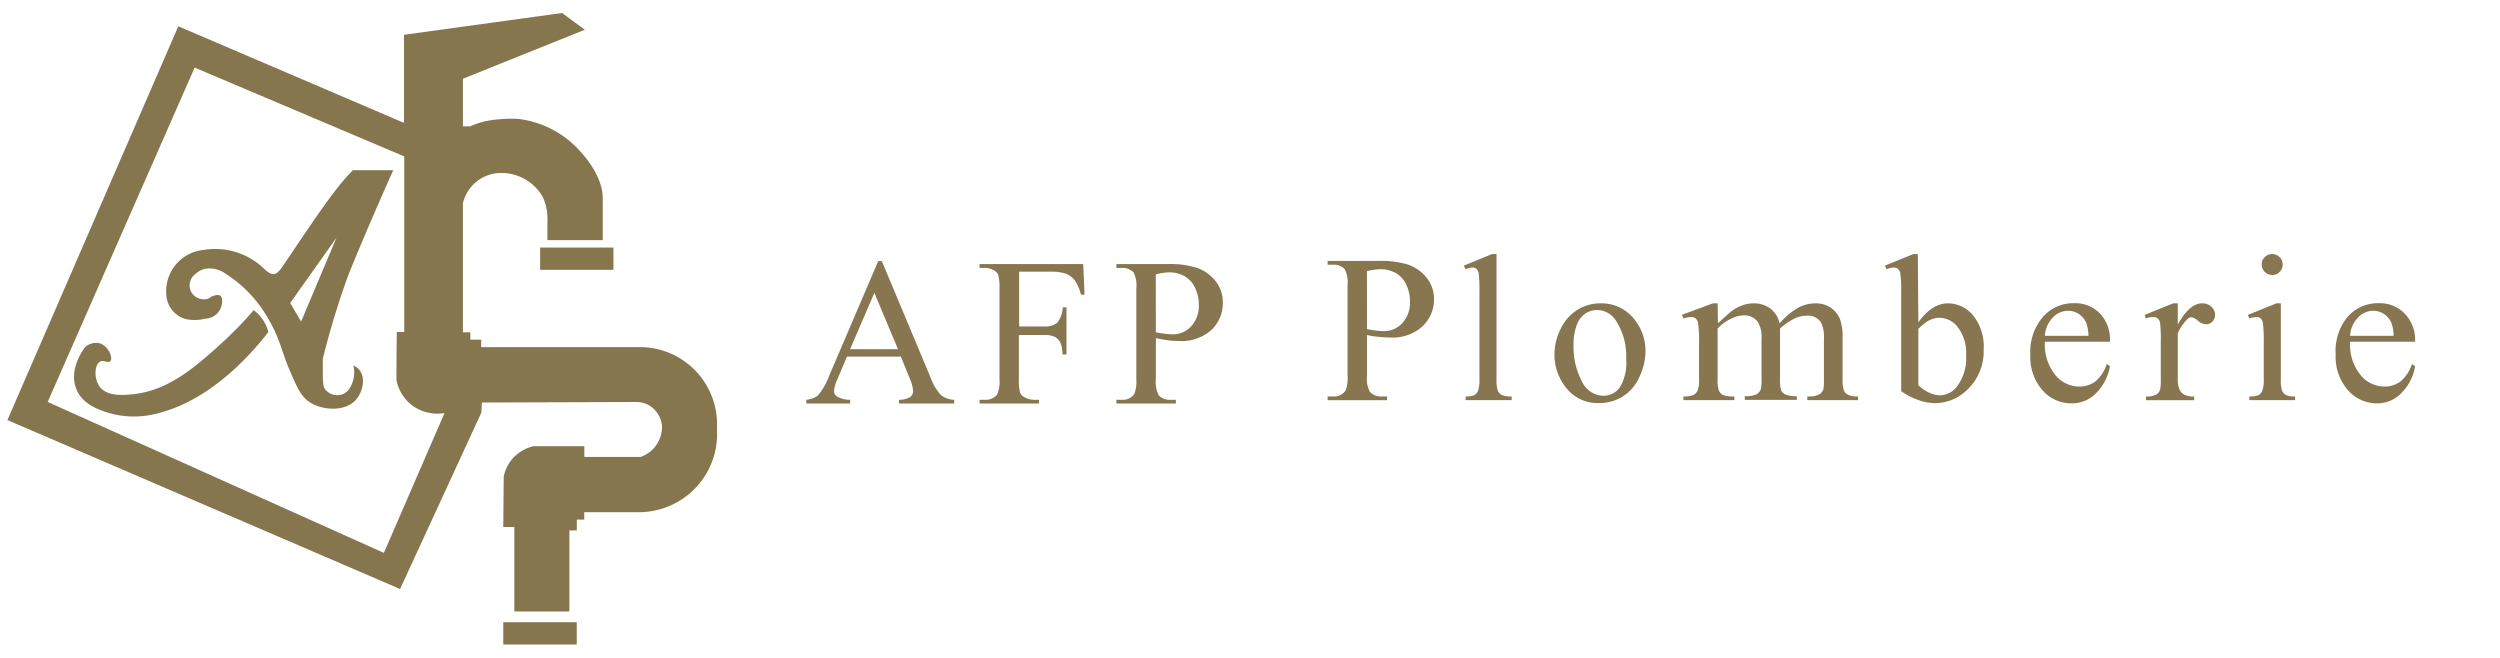 <svg id="Calque_1" data-name="Calque 1" xmlns="http://www.w3.org/2000/svg" viewBox="0 0 336.5 88.5"><defs><style>.cls-1{fill:#87764f;}.cls-2{fill:#86764e;}</style></defs><path class="cls-1" d="M121.26,48H114l-1.27,3a4.76,4.76,0,0,0-.47,1.63.93.93,0,0,0,.41.75,3.56,3.56,0,0,0,1.76.43v.51h-5.9v-.51a3.22,3.22,0,0,0,1.52-.54,8.63,8.63,0,0,0,1.56-2.7l6.6-15.43h.48l6.53,15.59a7.24,7.24,0,0,0,1.43,2.45,3,3,0,0,0,1.79.63v.51H121v-.51a2.82,2.82,0,0,0,1.52-.38,1,1,0,0,0,.39-.77,5.71,5.71,0,0,0-.55-1.93Zm-.39-1-3.18-7.58L114.42,47Z"/><path class="cls-1" d="M137.18,36.57v7.37h3.41a2.44,2.44,0,0,0,1.73-.52,3.47,3.47,0,0,0,.72-2.05h.51v6.34H143a3.73,3.73,0,0,0-.28-1.6,1.8,1.8,0,0,0-.75-.77,3.11,3.11,0,0,0-1.42-.25h-3.41V51a6.22,6.22,0,0,0,.18,1.88,1.18,1.18,0,0,0,.58.59,2.63,2.63,0,0,0,1.27.34h.68v.51h-8v-.51h.66a2,2,0,0,0,1.69-.68,4.26,4.26,0,0,0,.33-2.13V38.86a6.22,6.22,0,0,0-.18-1.88,1.21,1.21,0,0,0-.56-.59,2.6,2.6,0,0,0-1.28-.33h-.66v-.52h13.95l.18,4.13h-.48a5.6,5.6,0,0,0-.84-1.93,2.84,2.84,0,0,0-1.17-.9,6.46,6.46,0,0,0-2.17-.27Z"/><path class="cls-1" d="M155.58,45.52V51a3.94,3.94,0,0,0,.38,2.2,2,2,0,0,0,1.59.61h.72v.51h-8v-.51h.7a1.9,1.9,0,0,0,1.71-.78,4.66,4.66,0,0,0,.27-2V38.86a4,4,0,0,0-.37-2.2,2.06,2.06,0,0,0-1.61-.6h-.7v-.52h6.87a12.34,12.34,0,0,1,4,.52,5.48,5.48,0,0,1,2.45,1.75,4.53,4.53,0,0,1,1,2.92A4.89,4.89,0,0,1,163,44.46a6,6,0,0,1-4.28,1.44,13.13,13.13,0,0,1-1.47-.09C156.74,45.74,156.18,45.64,155.58,45.52Zm0-.79c.49.09.92.16,1.3.2a7.47,7.47,0,0,0,1,.07,3.31,3.31,0,0,0,2.48-1.11,4.06,4.06,0,0,0,1-2.88,5.06,5.06,0,0,0-.5-2.26,3.44,3.44,0,0,0-1.41-1.57,4.18,4.18,0,0,0-2.07-.52,7.91,7.91,0,0,0-1.81.27Z"/><path class="cls-1" d="M184,45.09v5.46a3.82,3.82,0,0,0,.39,2.2,2,2,0,0,0,1.59.61h.72v.51h-8v-.51h.71a1.88,1.88,0,0,0,1.7-.78,4.63,4.63,0,0,0,.27-2V38.43a3.92,3.92,0,0,0-.37-2.19,2,2,0,0,0-1.6-.61h-.71v-.51h6.87a12.38,12.38,0,0,1,4,.51,5.48,5.48,0,0,1,2.45,1.75,4.53,4.53,0,0,1,1,2.92A4.94,4.94,0,0,1,191.38,44a6,6,0,0,1-4.28,1.43,12.82,12.82,0,0,1-1.46-.09C185.11,45.31,184.55,45.22,184,45.09Zm0-.79c.49.09.92.16,1.3.21a9.44,9.44,0,0,0,1,.06,3.31,3.31,0,0,0,2.48-1.11,4.06,4.06,0,0,0,1-2.88,5.06,5.06,0,0,0-.5-2.26,3.44,3.44,0,0,0-1.41-1.57,4.15,4.15,0,0,0-2.07-.51,7.89,7.89,0,0,0-1.81.26Z"/><path class="cls-1" d="M201.43,34.2V51a4.73,4.73,0,0,0,.17,1.57,1.22,1.22,0,0,0,.53.59,3.13,3.13,0,0,0,1.34.2v.5h-6.2v-.5a2.63,2.63,0,0,0,1.18-.18,1.18,1.18,0,0,0,.5-.59,4.65,4.65,0,0,0,.18-1.59V39.5a21.25,21.25,0,0,0-.09-2.63,1.17,1.17,0,0,0-.32-.68.8.8,0,0,0-.54-.18,2.52,2.52,0,0,0-.91.23l-.24-.49,3.78-1.55Z"/><path class="cls-1" d="M215.35,40.83A5.62,5.62,0,0,1,220,43a6.72,6.72,0,0,1,1.48,4.29,8,8,0,0,1-.82,3.44,5.79,5.79,0,0,1-5.43,3.52A5.37,5.37,0,0,1,210.65,52a7.06,7.06,0,0,1-1.42-4.31,7.64,7.64,0,0,1,.86-3.47,6,6,0,0,1,2.27-2.54A5.83,5.83,0,0,1,215.35,40.83Zm-.43.9a2.86,2.86,0,0,0-1.47.43,3.1,3.1,0,0,0-1.2,1.53,7.44,7.44,0,0,0-.45,2.81,9.72,9.72,0,0,0,1.1,4.77,3.26,3.26,0,0,0,2.89,2,2.72,2.72,0,0,0,2.22-1.1,6.32,6.32,0,0,0,.87-3.81,8.72,8.72,0,0,0-1.45-5.31A3,3,0,0,0,214.92,41.73Z"/><path class="cls-1" d="M231.23,43.52c1-.92,1.6-1.45,1.78-1.59a5.29,5.29,0,0,1,1.47-.81,4.29,4.29,0,0,1,1.55-.29,3.66,3.66,0,0,1,2.24.69,3.35,3.35,0,0,1,1.26,2,9.94,9.94,0,0,1,2.63-2.17,4.94,4.94,0,0,1,2.21-.52,3.65,3.65,0,0,1,1.95.52A3.46,3.46,0,0,1,247.68,43a7.05,7.05,0,0,1,.33,2.52V51a4.58,4.58,0,0,0,.2,1.63,1.24,1.24,0,0,0,.56.52,3.07,3.07,0,0,0,1.33.21v.5h-6.84v-.5h.29a2.6,2.6,0,0,0,1.39-.32,1.24,1.24,0,0,0,.5-.7A8.25,8.25,0,0,0,245.5,51V45.56a4.31,4.31,0,0,0-.41-2.19,2.1,2.1,0,0,0-1.89-.88,4,4,0,0,0-1.61.36,8.85,8.85,0,0,0-2,1.37l0,.15,0,.59v6a4.9,4.9,0,0,0,.16,1.61,1.28,1.28,0,0,0,.6.54,3.77,3.77,0,0,0,1.5.21v.5h-7v-.5a3.43,3.43,0,0,0,1.58-.25,1.28,1.28,0,0,0,.59-.75,6.5,6.5,0,0,0,.08-1.36V45.56a3.84,3.84,0,0,0-.5-2.23,2.18,2.18,0,0,0-1.86-.88,3.59,3.59,0,0,0-1.62.4,5.94,5.94,0,0,0-1.93,1.37V51a4.19,4.19,0,0,0,.19,1.61,1.2,1.2,0,0,0,.55.56,3.81,3.81,0,0,0,1.51.19v.5h-6.85v-.5a3.2,3.2,0,0,0,1.33-.19,1.21,1.21,0,0,0,.57-.59,4,4,0,0,0,.2-1.58V46.17a16.34,16.34,0,0,0-.13-2.7,1.1,1.1,0,0,0-.34-.63,1,1,0,0,0-.62-.17,3.32,3.32,0,0,0-1,.2l-.23-.49,4.18-1.55h.65Z"/><path class="cls-1" d="M258.21,43.39c1.22-1.71,2.55-2.56,4-2.56a4.39,4.39,0,0,1,3.4,1.66A6.69,6.69,0,0,1,267,47.05a7.07,7.07,0,0,1-2.24,5.44,6.18,6.18,0,0,1-4.29,1.77,6.69,6.69,0,0,1-2.24-.41,9.76,9.76,0,0,1-2.33-1.2V39.53a18.45,18.45,0,0,0-.11-2.66,1.17,1.17,0,0,0-.32-.68.86.86,0,0,0-.56-.18,2.79,2.79,0,0,0-1,.23l-.2-.49,3.81-1.55h.62Zm0,.88v7.58a5.12,5.12,0,0,0,1.46,1,3.51,3.51,0,0,0,1.54.36,3,3,0,0,0,2.34-1.39,6.36,6.36,0,0,0,1.09-4,5.67,5.67,0,0,0-1.09-3.74,3.16,3.16,0,0,0-2.47-1.31,3.32,3.32,0,0,0-1.46.37A6.61,6.61,0,0,0,258.21,44.27Z"/><path class="cls-1" d="M275.24,46a6.53,6.53,0,0,0,1.37,4.43,4.17,4.17,0,0,0,3.25,1.6,3.59,3.59,0,0,0,2.17-.68A5.14,5.14,0,0,0,283.57,49l.43.28a6.68,6.68,0,0,1-1.69,3.45,4.5,4.5,0,0,1-3.5,1.56,5.15,5.15,0,0,1-3.91-1.78,6.84,6.84,0,0,1-1.62-4.78A7.22,7.22,0,0,1,275,42.63a5.43,5.43,0,0,1,4.18-1.82,4.66,4.66,0,0,1,3.5,1.41A5.13,5.13,0,0,1,284,46Zm0-.8h5.87a5.88,5.88,0,0,0-.29-1.72,2.77,2.77,0,0,0-1-1.21,2.59,2.59,0,0,0-1.44-.44,2.84,2.84,0,0,0-2.05.89A3.87,3.87,0,0,0,275.24,45.17Z"/><path class="cls-1" d="M293.13,40.83v2.85c1.06-1.9,2.14-2.85,3.26-2.85a1.76,1.76,0,0,1,1.26.46,1.44,1.44,0,0,1,.5,1.07,1.28,1.28,0,0,1-.36.92,1.19,1.19,0,0,1-.86.37,1.84,1.84,0,0,1-1.09-.48,1.79,1.79,0,0,0-.89-.48.88.88,0,0,0-.54.28,6.71,6.71,0,0,0-1.28,1.87v6.07a3.69,3.69,0,0,0,.26,1.59,1.4,1.4,0,0,0,.63.62,2.79,2.79,0,0,0,1.32.25v.5h-6.49v-.5a2.71,2.71,0,0,0,1.44-.3,1.2,1.2,0,0,0,.48-.71,6.73,6.73,0,0,0,.07-1.34V46.11a20.22,20.22,0,0,0-.09-2.63,1,1,0,0,0-.33-.62.92.92,0,0,0-.6-.19,2.9,2.9,0,0,0-1,.2l-.14-.49,3.84-1.55Z"/><path class="cls-1" d="M307,40.83V51a4.54,4.54,0,0,0,.17,1.58,1.24,1.24,0,0,0,.51.59,2.76,2.76,0,0,0,1.24.19v.5h-6.16v-.5a2.88,2.88,0,0,0,1.25-.18,1.23,1.23,0,0,0,.5-.59,4.35,4.35,0,0,0,.19-1.59V46.12a18,18,0,0,0-.12-2.67,1.09,1.09,0,0,0-.31-.61.83.83,0,0,0-.56-.17,3,3,0,0,0-.95.2l-.19-.49,3.82-1.55Zm-1.15-6.63a1.4,1.4,0,0,1,1.4,1.4,1.39,1.39,0,0,1-.41,1,1.35,1.35,0,0,1-1,.41,1.4,1.4,0,0,1-1.41-1.41,1.31,1.31,0,0,1,.41-1A1.36,1.36,0,0,1,305.81,34.2Z"/><path class="cls-1" d="M316.32,46a6.53,6.53,0,0,0,1.37,4.43,4.16,4.16,0,0,0,3.25,1.6,3.54,3.54,0,0,0,2.16-.68A5.07,5.07,0,0,0,324.65,49l.42.28a6.58,6.58,0,0,1-1.68,3.45,4.5,4.5,0,0,1-3.5,1.56A5.13,5.13,0,0,1,316,52.48a6.84,6.84,0,0,1-1.62-4.78A7.22,7.22,0,0,1,316,42.63a5.45,5.45,0,0,1,4.19-1.82,4.64,4.64,0,0,1,3.49,1.41A5.09,5.09,0,0,1,325.07,46Zm0-.8h5.86a5.27,5.27,0,0,0-.29-1.72,2.71,2.71,0,0,0-1-1.21,2.53,2.53,0,0,0-1.43-.44,2.82,2.82,0,0,0-2.05.89A3.82,3.82,0,0,0,316.32,45.17Z"/><path class="cls-2" d="M78.72,4,62.31,10.6V17h1a9.38,9.38,0,0,1,1.47-.54,10.65,10.65,0,0,1,2.07-.37A17.65,17.65,0,0,1,69.71,16a13.24,13.24,0,0,1,8,3.95c.6.63,3.31,3.43,3.42,6.58,0,.29,0,1.11,0,2.73,0,1.3,0,2.36,0,3.06H73.68V30.24a11.36,11.36,0,0,0-.06-1.85,7.6,7.6,0,0,0-.53-1.81,6.38,6.38,0,0,0-6.34-3.25,5.25,5.25,0,0,0-2.69,1.18,5.35,5.35,0,0,0-1.75,2.83q0,8.69,0,17.38h1v1l1.46,0v1H86.21a10.39,10.39,0,0,1,10.29,11A10.53,10.53,0,0,1,86.08,68.94l-7.44,0v1h-1l0,1.45-1,0V82.3H69.23V70.93H67.74l.06-6.76a5.32,5.32,0,0,1,1-2.21,5.44,5.44,0,0,1,3-1.9l6.85,0V61.5h7.58a4.29,4.29,0,0,0,2.88-4.17,3.68,3.68,0,0,0-1.75-2.78,3.63,3.63,0,0,0-1.89-.44l-20.61.07-.07,1.36L53.85,79.28,1,56.54l23-53,30.38,13c0-4,0-7.91,0-11.86L75.66,1.75ZM59.83,55.6a5.77,5.77,0,0,1-4.47-1.12,5.69,5.69,0,0,1-2-3.33q0-3.24.05-6.46h1l0-23.64L26.2,9.1q-9.9,22.52-19.78,45L51.67,74.42Z"/><path class="cls-2" d="M72.7,36.32v-3h9.87v3Z"/><path class="cls-2" d="M67.74,86.75v-3h9.89v3Z"/><path class="cls-2" d="M35.3,41.61a17.24,17.24,0,0,0-5-4.81,3.6,3.6,0,0,0-2.72-.61,2.79,2.79,0,0,0-1.19.62,1.93,1.93,0,0,0-.69,2.41,2,2,0,0,0,.65.74,2,2,0,0,0,1.53.28c.43-.12.48-.36,1-.46a1,1,0,0,1,.75,0c.42.3.3,1.25,0,1.86a2.35,2.35,0,0,1-1,1,3,3,0,0,1-1.07.27,6,6,0,0,1-2.41.07,3.55,3.55,0,0,1-2.75-3.14,5.59,5.59,0,0,1,5-6.2,9.5,9.5,0,0,1,8.18,2.56c1.06,1,1.59.92,2.41-.27,1.9-2.75,5.76-8.75,8.27-11.67.3-.35.71-.82,1.23-1.35h5.44c-1.38,3.09-3.86,8.71-6,14h0A107.43,107.43,0,0,0,43.45,48.3c0,.47,0,1.13,0,1.92,0,1.7.16,2,.33,2.2A2.06,2.06,0,0,0,46,53.1a2,2,0,0,0,1-.74,4.05,4.05,0,0,0,.57-3.17,2.12,2.12,0,0,1,.86.68c.81,1.09.36,2.9-.47,3.88-1.4,1.66-4.44,1.57-6.28.38-1.19-.77-1.71-2-2.75-4.44S37.8,46.06,36.5,43.6A22.48,22.48,0,0,0,35.3,41.61Zm10-9.63-6.24,8.8,1.47,2.5Z"/><path class="cls-2" d="M34.15,41.74a5.43,5.43,0,0,1,1.32,1.44,5.21,5.21,0,0,1,.65,1.51c-1.58,2.05-7.07,8.83-14.49,10.83a12.23,12.23,0,0,1-7.19,0c-1.25-.41-3.32-1.12-4.15-3.11-1.13-2.73,1.05-5.54,1.18-5.7a2.25,2.25,0,0,1,1.85-.53c1.26.3,1.9,2,1.55,2.4s-.9-.22-1.43.11c-.75.46-.81,2.34,0,3.38,1,1.31,3.17,1.12,4.4,1,4.83-.49,8.39-3.63,11.78-6.69A50.37,50.37,0,0,0,34.15,41.74Z"/></svg>
